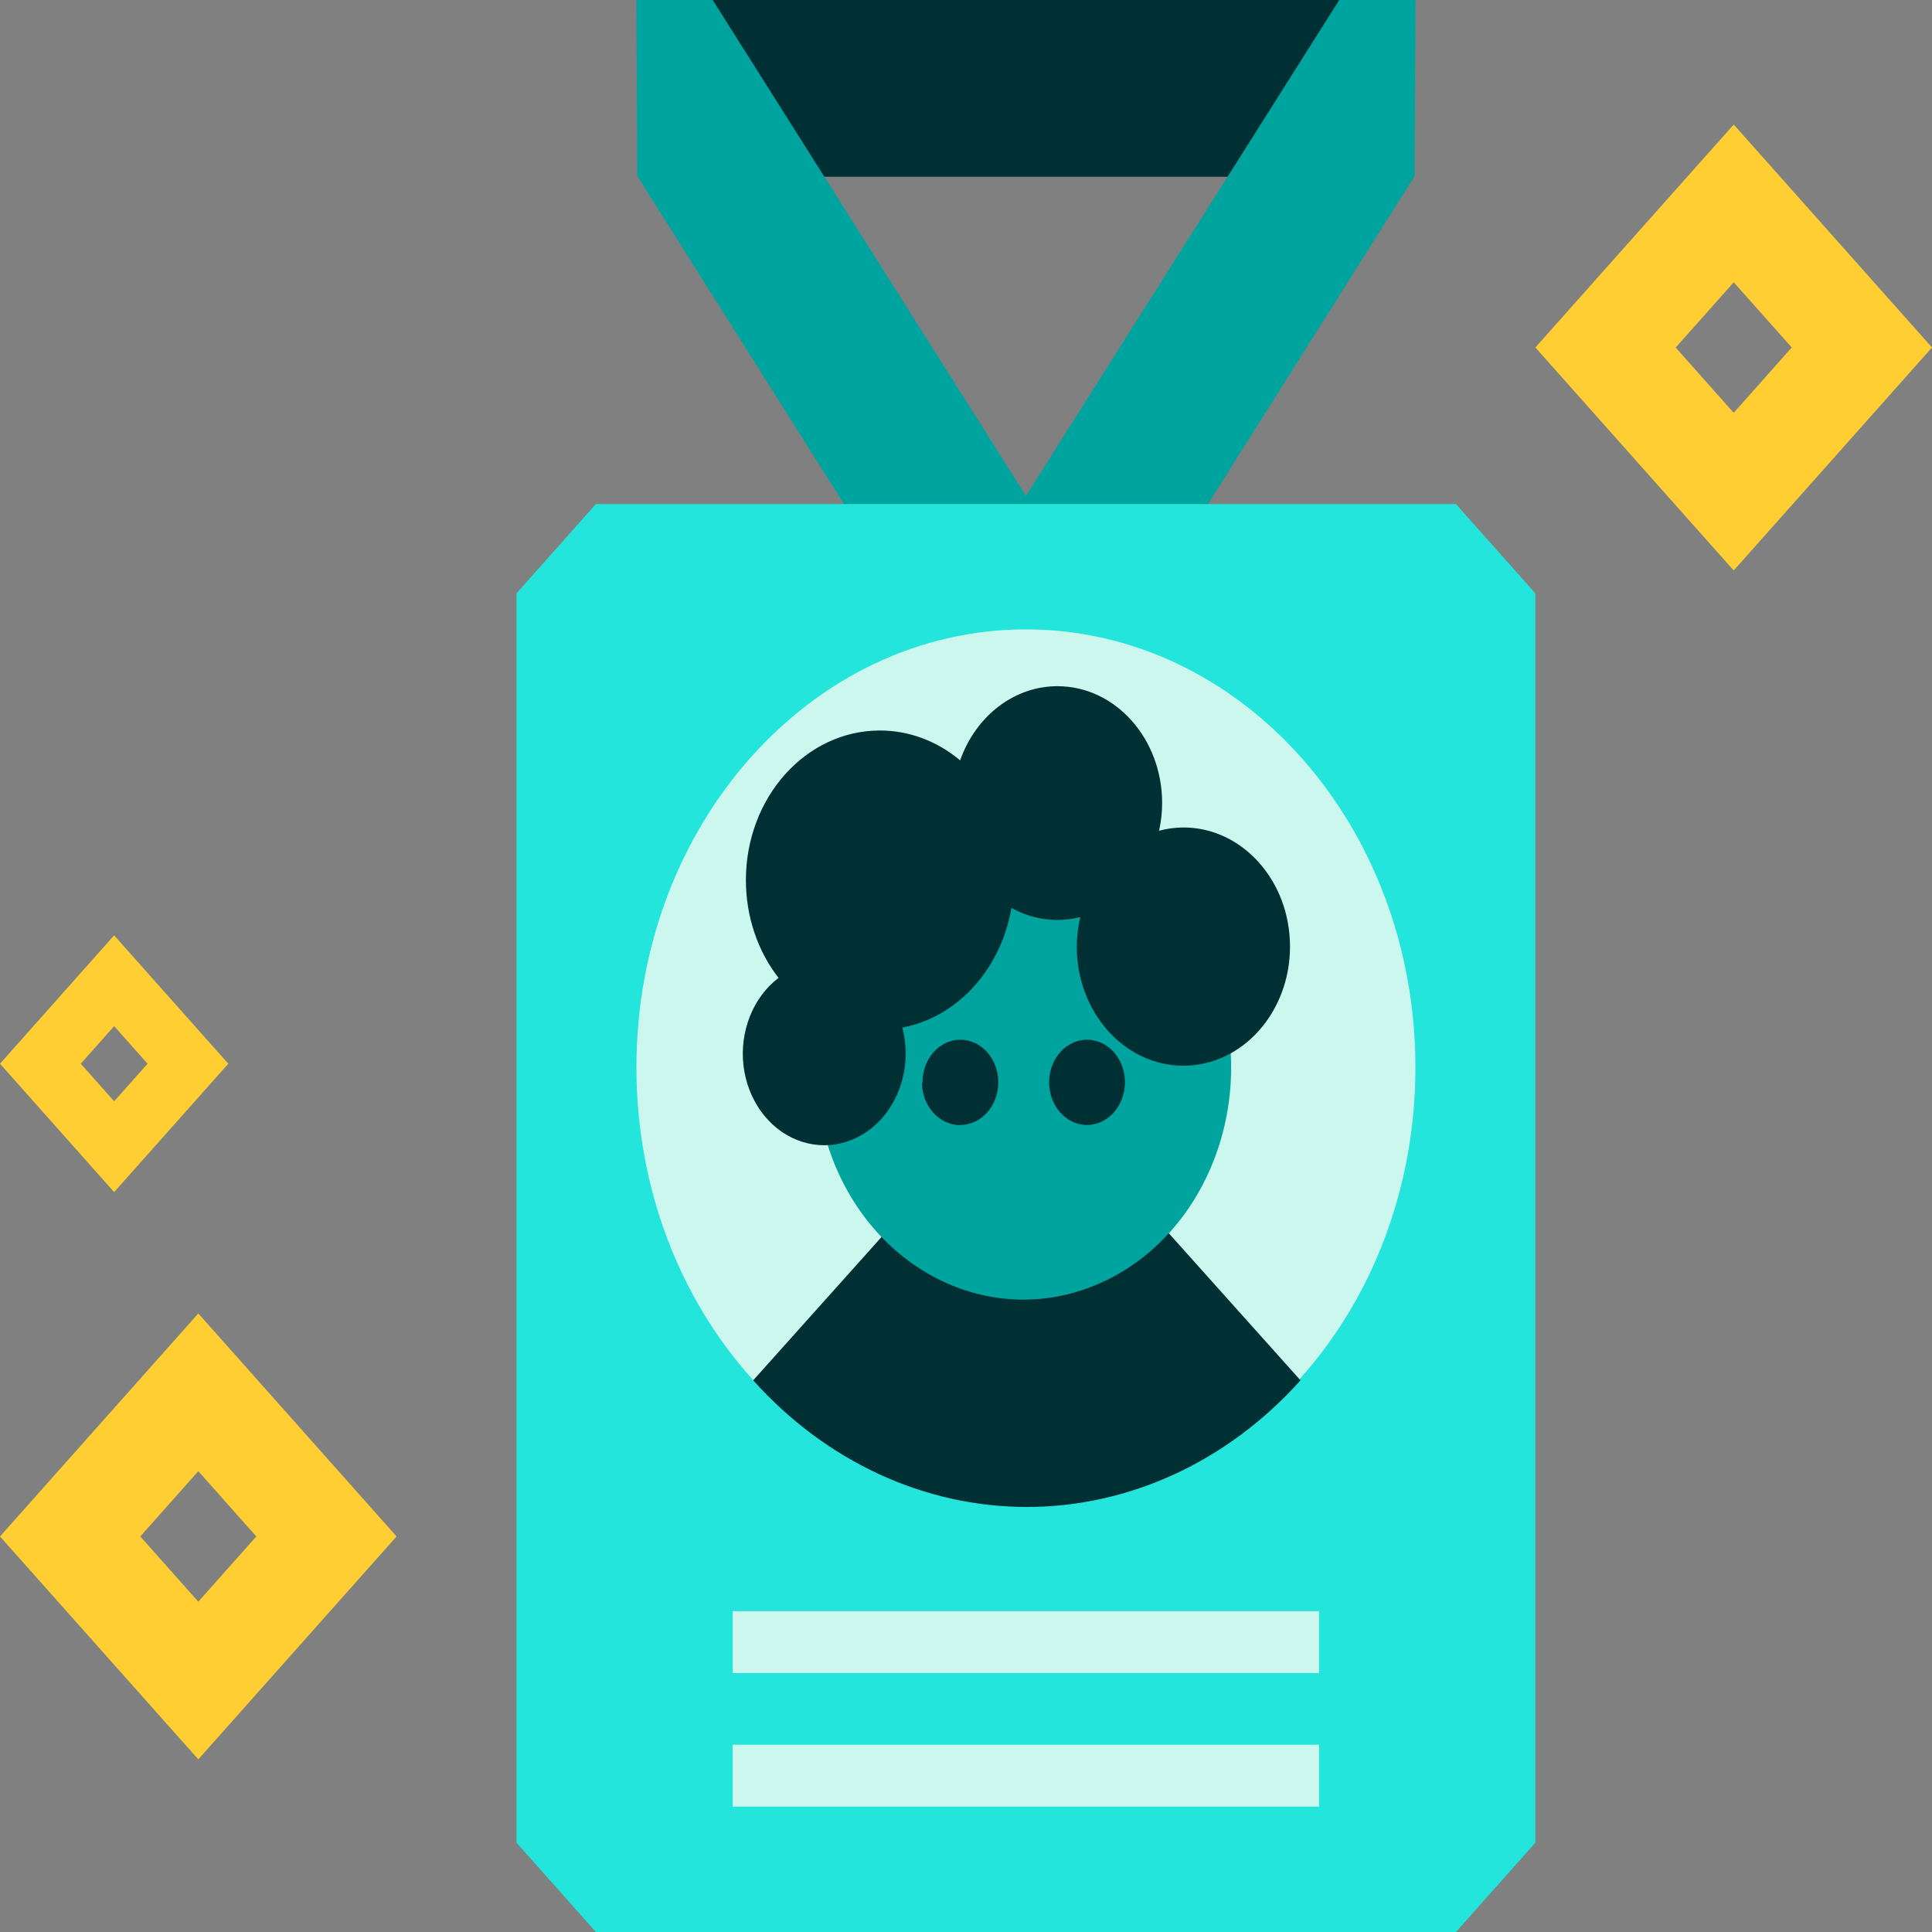 <?xml version="1.0" encoding="UTF-8"?> <svg xmlns="http://www.w3.org/2000/svg" width="64" height="64" viewBox="0 0 64 64" fill="none"><rect x="0" y="0" width="64" height="64" fill="#808080" stroke="none"/><path d="M44.462 0H23.597V5.855H44.462V0Z" fill="#002F34"></path><path d="M6.569 48.735L8.491 50.897L6.569 53.058L4.647 50.897L6.569 48.735ZM6.569 43.51L0 50.897L6.569 58.281L13.137 50.897L6.569 43.51Z" fill="#FFCE32"></path><path d="M57.431 9.35L59.354 11.511L57.431 13.675L55.509 11.513L57.431 9.352M57.431 4.126L50.862 11.511L57.431 18.898L64 11.511L57.431 4.124V4.126Z" fill="#FFCE32"></path><path d="M3.781 33.992L4.888 35.237L3.781 36.482L2.675 35.237L3.781 33.992ZM3.781 30.984L0 35.237L3.781 39.49L7.563 35.237L3.781 30.985V30.984Z" fill="#FFCE32"></path><path d="M44.364 0H46.891L46.862 5.832L29.517 33.353L25.38 30.047L44.364 0Z" fill="#00A49F"></path><path d="M23.609 0H21.082L21.111 5.832L38.456 33.353L42.593 30.047L23.609 0Z" fill="#00A49F"></path><path d="M48.23 16.698H19.739L17.109 19.656V61.042L19.739 64H48.23L50.861 61.042V19.656L48.23 16.698Z" fill="#23E5DB"></path><path d="M46.888 35.359C46.888 43.373 41.112 49.869 33.985 49.869C26.859 49.869 21.082 43.373 21.082 35.359C21.082 27.345 26.86 20.849 33.985 20.849C41.111 20.849 46.888 27.346 46.888 35.359Z" fill="#CBF7EE"></path><path d="M34.015 35.601L24.95 45.726C27.362 48.413 30.62 49.92 34.015 49.92C37.411 49.92 40.669 48.413 43.081 45.726L34.015 35.601Z" fill="#002F34"></path><path d="M27.474 38.1C28.825 42.065 32.798 44.057 36.349 42.547C39.9 41.038 41.682 36.601 40.332 32.636C38.981 28.67 35.007 26.679 31.456 28.187C27.906 29.696 26.123 34.134 27.474 38.1" fill="#00A49F"></path><path d="M36.001 37.267C35.753 37.265 35.511 37.18 35.306 37.024C35.101 36.867 34.941 36.646 34.847 36.388C34.754 36.13 34.73 35.846 34.779 35.573C34.829 35.299 34.949 35.049 35.125 34.852C35.301 34.656 35.525 34.522 35.768 34.468C36.012 34.415 36.264 34.443 36.493 34.55C36.722 34.657 36.917 34.839 37.055 35.071C37.193 35.303 37.266 35.575 37.266 35.854C37.265 36.23 37.131 36.59 36.894 36.855C36.657 37.12 36.336 37.268 36.001 37.267" fill="#002F34"></path><path d="M31.806 37.267C31.558 37.265 31.316 37.18 31.11 37.024C30.905 36.867 30.745 36.646 30.651 36.388C30.558 36.13 30.534 35.846 30.584 35.573C30.633 35.299 30.753 35.049 30.929 34.852C31.105 34.656 31.329 34.522 31.573 34.468C31.816 34.415 32.068 34.443 32.297 34.55C32.526 34.657 32.722 34.839 32.859 35.071C32.997 35.303 33.07 35.575 33.07 35.854C33.069 36.23 32.935 36.59 32.698 36.855C32.461 37.12 32.14 37.268 31.806 37.267" fill="#002F34"></path><path d="M31.804 37.267C31.47 37.268 31.149 37.12 30.912 36.855C30.675 36.59 30.541 36.23 30.54 35.854" fill="#002F34"></path><path d="M39.206 27.411C38.933 27.412 38.661 27.448 38.395 27.519C38.462 27.22 38.496 26.912 38.497 26.603C38.497 24.465 36.944 22.731 35.029 22.731C34.335 22.73 33.656 22.964 33.081 23.402C32.507 23.84 32.062 24.462 31.805 25.188C31.037 24.544 30.104 24.197 29.146 24.199C26.695 24.199 24.709 26.418 24.709 29.154C24.708 30.346 25.092 31.497 25.79 32.394C25.377 32.709 25.05 33.145 24.846 33.656C24.641 34.167 24.565 34.731 24.628 35.287C24.691 35.843 24.89 36.368 25.202 36.805C25.514 37.242 25.928 37.572 26.397 37.761C26.866 37.949 27.373 37.988 27.86 37.872C28.348 37.756 28.797 37.491 29.159 37.106C29.521 36.72 29.78 36.23 29.909 35.689C30.038 35.148 30.031 34.577 29.889 34.04C30.779 33.872 31.603 33.403 32.249 32.694C32.895 31.986 33.334 31.072 33.505 30.076C34.211 30.468 35.016 30.575 35.785 30.38C35.709 30.699 35.671 31.027 35.669 31.357C35.669 33.536 37.251 35.303 39.201 35.303C41.151 35.303 42.733 33.536 42.733 31.357C42.733 29.177 41.151 27.411 39.201 27.411" fill="#002F34"></path><path d="M43.696 53.372H24.269V55.423H43.696V53.372Z" fill="#CBF7EE"></path><path d="M43.696 57.796H24.269V59.847H43.696V57.796Z" fill="#CBF7EE"></path></svg> 